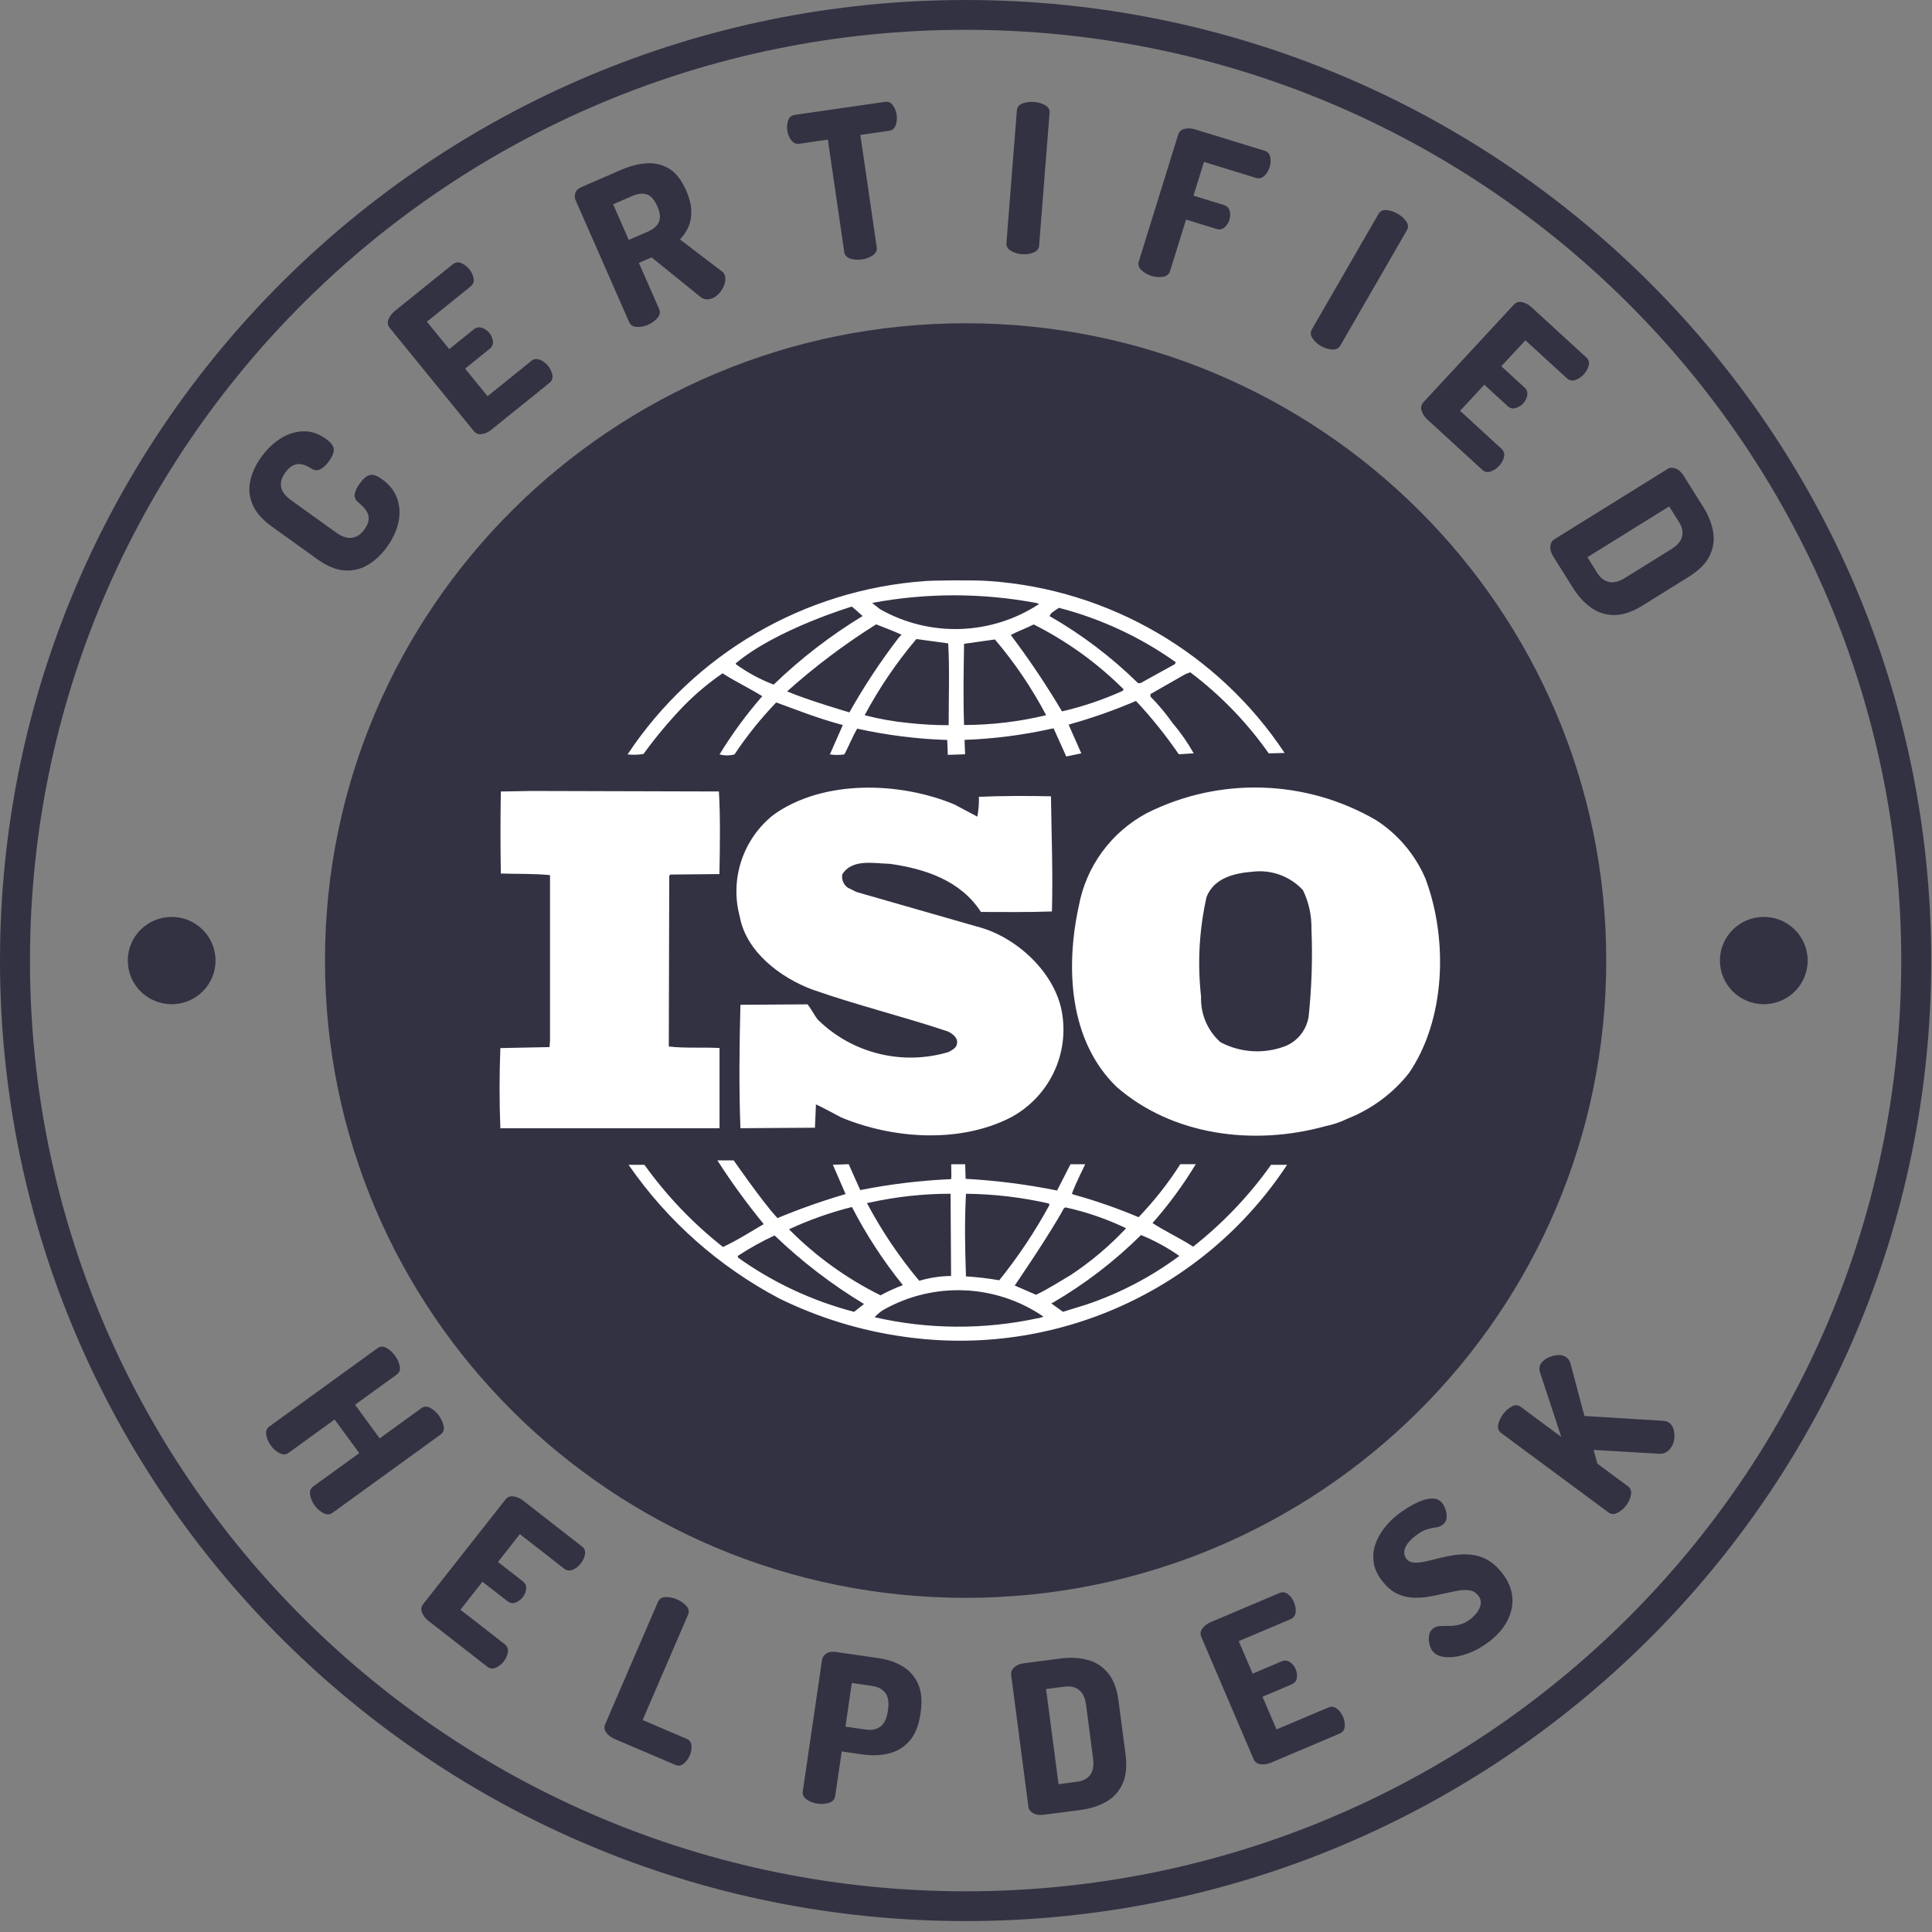 <svg width="72" height="72" viewBox="0 0 72 72" fill="none" xmlns="http://www.w3.org/2000/svg">
<rect x="0" y="0" width="72" height="72" fill="#808080" stroke="none"/>
<path fill-rule="evenodd" clip-rule="evenodd" d="M35.985 1.111C16.728 1.111 1.117 16.64 1.117 35.797C1.117 54.953 16.728 70.483 35.985 70.483C55.243 70.483 70.854 54.953 70.854 35.797C70.854 16.64 55.243 1.111 35.985 1.111ZM0 35.797C0 16.027 16.111 0 35.985 0C55.859 0 71.971 16.027 71.971 35.797C71.971 55.567 55.859 71.593 35.985 71.593C16.111 71.593 0 55.567 0 35.797Z" fill="#333243"/>
<path d="M35.985 59.547C49.171 59.547 59.86 48.914 59.86 35.797C59.86 22.68 49.171 12.047 35.985 12.047C22.8 12.047 12.111 22.68 12.111 35.797C12.111 48.914 22.8 59.547 35.985 59.547Z" fill="#333243"/>
<path d="M6.397 37.424C7.3 37.424 8.032 36.696 8.032 35.797C8.032 34.899 7.3 34.171 6.397 34.171C5.494 34.171 4.762 34.899 4.762 35.797C4.762 36.696 5.494 37.424 6.397 37.424Z" fill="#333243"/>
<path d="M65.732 37.424C66.635 37.424 67.367 36.696 67.367 35.797C67.367 34.899 66.635 34.171 65.732 34.171C64.829 34.171 64.097 34.899 64.097 35.797C64.097 36.696 64.829 37.424 65.732 37.424Z" fill="#333243"/>
<path d="M14.413 20.395C14.214 20.668 13.982 20.886 13.717 21.048C13.452 21.209 13.159 21.279 12.841 21.258C12.521 21.237 12.18 21.096 11.816 20.834L10.134 19.625C9.77 19.364 9.527 19.085 9.407 18.791C9.286 18.496 9.261 18.198 9.332 17.896C9.402 17.595 9.537 17.308 9.736 17.034C9.956 16.731 10.202 16.497 10.474 16.33C10.747 16.163 11.026 16.078 11.313 16.073C11.6 16.069 11.879 16.163 12.149 16.358C12.339 16.494 12.437 16.625 12.44 16.749C12.443 16.873 12.384 17.019 12.261 17.188C12.166 17.318 12.063 17.415 11.953 17.48C11.842 17.544 11.726 17.54 11.606 17.465C11.563 17.435 11.506 17.402 11.436 17.368C11.364 17.333 11.285 17.309 11.197 17.298C11.109 17.285 11.016 17.302 10.919 17.348C10.822 17.393 10.723 17.483 10.626 17.618C10.494 17.799 10.445 17.975 10.476 18.149C10.509 18.322 10.632 18.486 10.848 18.641L12.53 19.849C12.746 20.004 12.942 20.068 13.119 20.042C13.296 20.015 13.45 19.912 13.581 19.731C13.673 19.604 13.724 19.489 13.735 19.385C13.746 19.281 13.732 19.189 13.691 19.107C13.649 19.026 13.598 18.954 13.534 18.89C13.472 18.825 13.41 18.768 13.35 18.718C13.237 18.625 13.196 18.516 13.224 18.393C13.253 18.27 13.313 18.144 13.405 18.019C13.53 17.846 13.653 17.742 13.772 17.706C13.892 17.671 14.047 17.721 14.237 17.858C14.516 18.059 14.705 18.3 14.803 18.581C14.901 18.863 14.916 19.16 14.847 19.472C14.777 19.784 14.633 20.092 14.413 20.395Z" fill="#333243"/>
<path d="M18.306 16.021C18.205 16.103 18.091 16.154 17.965 16.177C17.838 16.199 17.736 16.161 17.657 16.064L14.526 12.223C14.447 12.126 14.431 12.018 14.479 11.899C14.527 11.781 14.601 11.681 14.703 11.598L16.868 9.853C16.97 9.771 17.078 9.756 17.193 9.806C17.308 9.858 17.405 9.931 17.485 10.028C17.576 10.141 17.632 10.258 17.651 10.38C17.67 10.502 17.632 10.6 17.539 10.675L15.909 11.989L16.742 13.011L17.654 12.276C17.747 12.201 17.849 12.181 17.958 12.216C18.067 12.252 18.161 12.317 18.241 12.414C18.306 12.495 18.349 12.592 18.368 12.707C18.387 12.822 18.347 12.92 18.245 13.002L17.333 13.737L18.17 14.766L19.801 13.451C19.893 13.376 19.998 13.36 20.114 13.404C20.231 13.447 20.334 13.526 20.426 13.638C20.505 13.735 20.558 13.845 20.584 13.967C20.609 14.09 20.572 14.193 20.471 14.274L18.305 16.019L18.306 16.021Z" fill="#333243"/>
<path d="M26.548 11.113C26.477 11.144 26.402 11.159 26.324 11.155C26.246 11.152 26.171 11.121 26.099 11.062L24.282 9.591L23.809 9.797L24.565 11.517C24.615 11.631 24.594 11.742 24.502 11.85C24.41 11.958 24.295 12.042 24.156 12.102C24.018 12.162 23.877 12.19 23.735 12.183C23.593 12.177 23.496 12.117 23.447 12.003L21.453 7.465C21.412 7.375 21.409 7.283 21.442 7.189C21.475 7.096 21.544 7.026 21.65 6.981L23.134 6.335C23.465 6.192 23.782 6.109 24.088 6.086C24.394 6.064 24.674 6.129 24.93 6.281C25.185 6.433 25.398 6.705 25.57 7.095C25.687 7.362 25.751 7.607 25.761 7.832C25.771 8.056 25.739 8.259 25.662 8.44C25.585 8.621 25.477 8.781 25.339 8.921L26.907 10.118C26.929 10.131 26.948 10.148 26.964 10.17C26.98 10.192 26.991 10.212 27 10.231C27.04 10.321 27.043 10.428 27.011 10.549C26.978 10.67 26.921 10.783 26.839 10.887C26.756 10.991 26.66 11.067 26.551 11.114L26.548 11.113ZM23.433 8.941L24.143 8.633C24.344 8.545 24.48 8.428 24.552 8.28C24.623 8.133 24.605 7.936 24.497 7.688C24.386 7.436 24.252 7.287 24.096 7.242C23.939 7.196 23.761 7.217 23.56 7.305L22.85 7.614L23.433 8.941Z" fill="#333243"/>
<path d="M32.12 9.67C31.97 9.691 31.827 9.681 31.692 9.638C31.557 9.595 31.48 9.511 31.462 9.388L30.852 5.203L29.784 5.358C29.67 5.374 29.573 5.332 29.492 5.231C29.412 5.13 29.36 5.008 29.339 4.863C29.32 4.734 29.331 4.61 29.372 4.489C29.412 4.368 29.497 4.298 29.626 4.279L32.973 3.797C33.102 3.778 33.203 3.821 33.277 3.926C33.351 4.031 33.397 4.148 33.416 4.276C33.437 4.42 33.424 4.551 33.379 4.67C33.333 4.79 33.25 4.858 33.132 4.874L32.063 5.029L32.673 9.214C32.691 9.337 32.64 9.438 32.523 9.518C32.406 9.598 32.272 9.649 32.122 9.67H32.12Z" fill="#333243"/>
<path d="M38.087 9.475C37.936 9.463 37.799 9.422 37.677 9.35C37.554 9.278 37.498 9.18 37.507 9.055L37.896 4.117C37.906 3.988 37.978 3.9 38.11 3.853C38.241 3.806 38.383 3.788 38.534 3.8C38.685 3.811 38.822 3.851 38.945 3.917C39.068 3.984 39.125 4.083 39.114 4.212L38.725 9.15C38.715 9.274 38.644 9.362 38.512 9.414C38.379 9.466 38.238 9.486 38.087 9.475Z" fill="#333243"/>
<path d="M42.912 10.281C42.768 10.237 42.642 10.166 42.54 10.069C42.436 9.972 42.402 9.863 42.439 9.745L43.907 5.02C43.944 4.901 44.025 4.828 44.15 4.801C44.275 4.774 44.401 4.78 44.526 4.819L47.121 5.616C47.246 5.655 47.319 5.735 47.341 5.86C47.362 5.983 47.355 6.104 47.317 6.224C47.274 6.363 47.207 6.474 47.115 6.557C47.024 6.641 46.921 6.665 46.806 6.63L44.868 6.034L44.477 7.292L45.606 7.638C45.721 7.674 45.794 7.746 45.825 7.856C45.857 7.966 45.853 8.08 45.816 8.199C45.785 8.298 45.728 8.388 45.643 8.468C45.559 8.548 45.453 8.569 45.33 8.53L44.2 8.184L43.604 10.103C43.567 10.222 43.478 10.293 43.337 10.315C43.197 10.337 43.053 10.326 42.91 10.281H42.912Z" fill="#333243"/>
<path d="M49.232 12.899C49.101 12.825 48.995 12.728 48.916 12.611C48.836 12.493 48.827 12.381 48.89 12.273L51.369 7.978C51.434 7.866 51.537 7.816 51.676 7.83C51.816 7.844 51.951 7.888 52.083 7.964C52.214 8.038 52.321 8.132 52.403 8.246C52.486 8.359 52.494 8.471 52.429 8.584L49.95 12.878C49.887 12.986 49.786 13.036 49.643 13.026C49.501 13.017 49.363 12.975 49.233 12.899H49.232Z" fill="#333243"/>
<path d="M53.184 15.626C53.088 15.538 53.02 15.434 52.98 15.311C52.939 15.19 52.962 15.084 53.047 14.991L56.415 11.354C56.5 11.262 56.605 11.232 56.73 11.261C56.855 11.291 56.965 11.35 57.062 11.438L59.112 13.316C59.208 13.404 59.239 13.508 59.205 13.629C59.171 13.75 59.112 13.856 59.027 13.948C58.928 14.055 58.819 14.127 58.701 14.163C58.583 14.199 58.479 14.176 58.391 14.096L56.847 12.682L55.95 13.649L56.813 14.44C56.902 14.521 56.936 14.618 56.917 14.731C56.898 14.845 56.846 14.947 56.761 15.038C56.691 15.115 56.599 15.17 56.489 15.206C56.377 15.241 56.274 15.216 56.178 15.128L55.315 14.337L54.414 15.311L55.957 16.726C56.045 16.807 56.077 16.907 56.05 17.028C56.023 17.148 55.96 17.262 55.861 17.369C55.776 17.46 55.674 17.528 55.556 17.571C55.438 17.614 55.33 17.592 55.234 17.504L53.184 15.626Z" fill="#333243"/>
<path d="M57.889 20.745C57.803 20.608 57.766 20.481 57.777 20.361C57.788 20.241 57.835 20.154 57.92 20.102L62.151 17.474C62.234 17.422 62.334 17.418 62.447 17.461C62.559 17.504 62.659 17.593 62.745 17.73L63.479 18.899C63.669 19.202 63.791 19.51 63.844 19.82C63.896 20.13 63.853 20.427 63.713 20.714C63.572 21.001 63.312 21.262 62.931 21.498L61.212 22.567C60.831 22.804 60.48 22.921 60.161 22.921C59.84 22.921 59.552 22.829 59.295 22.646C59.038 22.463 58.815 22.219 58.624 21.915L57.89 20.745H57.889ZM59.158 20.766L59.526 21.354C59.642 21.538 59.788 21.651 59.963 21.688C60.138 21.727 60.338 21.676 60.564 21.535L62.284 20.466C62.509 20.326 62.643 20.17 62.686 19.996C62.728 19.823 62.691 19.644 62.575 19.46L62.206 18.872L59.159 20.765L59.158 20.766Z" fill="#333243"/>
<path d="M10.095 53.872C10.005 53.749 9.948 53.62 9.924 53.48C9.899 53.34 9.937 53.234 10.039 53.161L14.064 50.246C14.17 50.169 14.283 50.166 14.404 50.234C14.526 50.303 14.631 50.399 14.72 50.521C14.81 50.643 14.868 50.772 14.897 50.909C14.926 51.045 14.888 51.152 14.782 51.228L13.232 52.351L14.149 53.604L15.7 52.481C15.805 52.404 15.919 52.401 16.041 52.47C16.162 52.538 16.267 52.634 16.357 52.756C16.446 52.877 16.504 53.007 16.533 53.144C16.562 53.281 16.524 53.387 16.418 53.463L12.392 56.378C12.29 56.451 12.178 56.455 12.051 56.389C11.925 56.322 11.818 56.229 11.729 56.107C11.639 55.985 11.582 55.855 11.558 55.715C11.533 55.575 11.571 55.469 11.673 55.396L13.388 54.154L12.471 52.901L10.756 54.143C10.654 54.216 10.541 54.219 10.415 54.154C10.289 54.087 10.182 53.994 10.092 53.872H10.095Z" fill="#333243"/>
<path d="M15.959 60.4C15.856 60.32 15.78 60.221 15.73 60.103C15.68 59.985 15.694 59.877 15.771 59.779L18.836 55.885C18.913 55.787 19.015 55.747 19.142 55.767C19.269 55.787 19.384 55.837 19.487 55.917L21.681 57.626C21.784 57.706 21.823 57.807 21.8 57.93C21.776 58.053 21.725 58.163 21.648 58.262C21.557 58.377 21.455 58.457 21.34 58.502C21.225 58.548 21.12 58.533 21.025 58.46L19.373 57.173L18.558 58.21L19.482 58.93C19.577 59.003 19.619 59.098 19.609 59.211C19.599 59.325 19.555 59.431 19.478 59.53C19.413 59.612 19.327 59.674 19.22 59.72C19.112 59.764 19.007 59.746 18.904 59.666L17.979 58.947L17.158 59.989L18.81 61.275C18.905 61.348 18.944 61.446 18.927 61.568C18.911 61.691 18.857 61.809 18.768 61.924C18.691 62.022 18.595 62.097 18.481 62.15C18.366 62.203 18.257 62.189 18.154 62.109L15.96 60.401L15.959 60.4Z" fill="#333243"/>
<path d="M22.896 64.803C22.777 64.752 22.678 64.676 22.599 64.575C22.521 64.474 22.507 64.366 22.556 64.251L24.519 59.7C24.571 59.581 24.667 59.52 24.806 59.518C24.946 59.516 25.085 59.544 25.225 59.603C25.365 59.663 25.481 59.743 25.576 59.846C25.671 59.949 25.692 60.06 25.64 60.18L23.949 64.101L25.589 64.801C25.7 64.848 25.759 64.933 25.769 65.056C25.779 65.178 25.757 65.302 25.703 65.426C25.652 65.544 25.578 65.644 25.481 65.725C25.384 65.805 25.28 65.821 25.17 65.773L22.896 64.803Z" fill="#333243"/>
<path d="M30.467 67.217C30.318 67.195 30.184 67.145 30.066 67.065C29.949 66.985 29.899 66.884 29.917 66.761L30.635 61.859C30.649 61.761 30.703 61.683 30.796 61.623C30.888 61.563 31.002 61.543 31.136 61.562L32.74 61.794C33.081 61.843 33.381 61.946 33.64 62.102C33.899 62.257 34.091 62.477 34.216 62.759C34.342 63.041 34.372 63.399 34.309 63.831L34.303 63.87C34.24 64.301 34.106 64.637 33.899 64.874C33.693 65.112 33.437 65.269 33.13 65.345C32.823 65.422 32.492 65.434 32.136 65.382L31.369 65.271L31.125 66.935C31.107 67.058 31.03 67.142 30.895 67.185C30.76 67.228 30.617 67.24 30.467 67.217ZM31.506 64.346L32.273 64.457C32.49 64.488 32.67 64.45 32.813 64.342C32.954 64.234 33.045 64.05 33.084 63.788L33.096 63.703C33.134 63.441 33.101 63.239 32.996 63.095C32.89 62.951 32.729 62.864 32.512 62.831L31.745 62.72L31.507 64.347L31.506 64.346Z" fill="#333243"/>
<path d="M38.901 67.63C38.74 67.651 38.608 67.631 38.503 67.571C38.398 67.511 38.339 67.432 38.326 67.334L37.682 62.415C37.669 62.317 37.705 62.226 37.792 62.142C37.878 62.057 38.002 62.005 38.162 61.984L39.536 61.806C39.893 61.76 40.224 61.778 40.53 61.859C40.834 61.94 41.089 62.103 41.292 62.349C41.496 62.594 41.626 62.938 41.684 63.382L41.946 65.381C42.004 65.825 41.966 66.19 41.833 66.48C41.7 66.77 41.496 66.992 41.222 67.148C40.947 67.304 40.632 67.404 40.275 67.451L38.901 67.629V67.63ZM39.446 66.491L40.138 66.401C40.355 66.374 40.517 66.288 40.626 66.146C40.733 66.004 40.77 65.801 40.736 65.538L40.475 63.538C40.44 63.276 40.353 63.09 40.212 62.98C40.072 62.87 39.893 62.828 39.675 62.856L38.984 62.946L39.449 66.491H39.446Z" fill="#333243"/>
<path d="M47.354 65.693C47.234 65.744 47.11 65.761 46.982 65.748C46.854 65.735 46.766 65.67 46.717 65.556L44.77 61.005C44.721 60.891 44.735 60.783 44.815 60.682C44.893 60.581 44.992 60.506 45.113 60.455L47.677 59.369C47.797 59.318 47.906 59.334 48.002 59.413C48.099 59.493 48.172 59.591 48.221 59.706C48.278 59.84 48.299 59.968 48.283 60.09C48.268 60.212 48.204 60.297 48.095 60.343L46.164 61.161L46.682 62.372L47.762 61.914C47.872 61.868 47.975 61.877 48.071 61.94C48.166 62.004 48.239 62.093 48.288 62.208C48.329 62.303 48.343 62.409 48.33 62.524C48.317 62.64 48.251 62.723 48.13 62.774L47.05 63.232L47.572 64.451L49.503 63.633C49.614 63.586 49.718 63.6 49.818 63.673C49.917 63.746 49.995 63.851 50.053 63.984C50.103 64.098 50.123 64.218 50.114 64.344C50.105 64.469 50.04 64.557 49.921 64.608L47.356 65.694L47.354 65.693Z" fill="#333243"/>
<path d="M55.502 61.172C55.235 61.38 54.958 61.533 54.671 61.632C54.384 61.731 54.125 61.772 53.895 61.757C53.665 61.743 53.496 61.667 53.39 61.533C53.336 61.464 53.295 61.374 53.27 61.266C53.244 61.157 53.241 61.05 53.259 60.943C53.278 60.836 53.326 60.752 53.404 60.692C53.477 60.634 53.565 60.603 53.663 60.599C53.762 60.594 53.874 60.593 53.998 60.594C54.122 60.596 54.253 60.581 54.389 60.547C54.525 60.514 54.665 60.441 54.809 60.33C54.904 60.256 54.986 60.17 55.058 60.071C55.129 59.972 55.172 59.87 55.184 59.764C55.196 59.659 55.165 59.556 55.088 59.459C55.004 59.352 54.898 59.289 54.769 59.268C54.639 59.247 54.492 59.251 54.326 59.281C54.161 59.311 53.985 59.348 53.797 59.392C53.609 59.437 53.416 59.474 53.216 59.508C53.016 59.541 52.818 59.551 52.619 59.538C52.42 59.524 52.227 59.472 52.041 59.379C51.856 59.287 51.683 59.138 51.521 58.933C51.341 58.705 51.233 58.474 51.196 58.242C51.159 58.01 51.177 57.786 51.251 57.567C51.323 57.348 51.435 57.142 51.586 56.95C51.735 56.758 51.907 56.586 52.1 56.436C52.183 56.371 52.296 56.293 52.441 56.2C52.586 56.107 52.743 56.025 52.909 55.955C53.075 55.885 53.234 55.848 53.385 55.846C53.536 55.844 53.657 55.903 53.751 56.02C53.792 56.074 53.832 56.15 53.868 56.25C53.904 56.35 53.919 56.454 53.912 56.558C53.905 56.663 53.856 56.75 53.766 56.82C53.692 56.878 53.607 56.913 53.513 56.922C53.419 56.934 53.309 56.957 53.182 56.994C53.054 57.03 52.907 57.114 52.738 57.245C52.594 57.357 52.49 57.466 52.424 57.572C52.36 57.679 52.328 57.776 52.331 57.864C52.333 57.95 52.36 58.027 52.411 58.092C52.479 58.178 52.572 58.226 52.692 58.234C52.812 58.243 52.953 58.23 53.112 58.193C53.272 58.157 53.445 58.116 53.629 58.068C53.814 58.02 54.007 57.981 54.21 57.952C54.412 57.923 54.616 57.918 54.82 57.938C55.024 57.958 55.223 58.019 55.419 58.124C55.614 58.229 55.798 58.392 55.972 58.613C56.204 58.908 56.333 59.208 56.359 59.514C56.385 59.821 56.323 60.115 56.176 60.399C56.027 60.682 55.804 60.941 55.503 61.174L55.502 61.172Z" fill="#333243"/>
<path d="M60.606 56.099C60.516 56.22 60.407 56.312 60.281 56.377C60.155 56.442 60.041 56.437 59.941 56.363L55.947 53.406C55.842 53.328 55.805 53.221 55.835 53.086C55.865 52.95 55.926 52.821 56.016 52.7C56.107 52.579 56.213 52.485 56.336 52.417C56.458 52.349 56.571 52.354 56.676 52.431L58.183 53.548L57.393 51.147C57.347 51.016 57.365 50.897 57.447 50.788C57.509 50.705 57.599 50.637 57.716 50.585C57.833 50.533 57.952 50.504 58.072 50.499C58.193 50.495 58.295 50.524 58.378 50.586C58.403 50.605 58.429 50.631 58.456 50.664C58.483 50.697 58.504 50.738 58.52 50.788L59.047 52.77L62.005 52.951C62.085 52.958 62.152 52.982 62.206 53.022C62.286 53.081 62.342 53.168 62.373 53.282C62.404 53.397 62.411 53.516 62.392 53.641C62.373 53.767 62.327 53.877 62.256 53.972C62.205 54.039 62.145 54.091 62.075 54.13C62.003 54.168 61.919 54.183 61.821 54.176L59.389 54.035L59.532 54.548L60.669 55.39C60.769 55.464 60.806 55.571 60.78 55.71C60.755 55.849 60.696 55.979 60.606 56.1V56.099Z" fill="#333243"/>
<path d="M53.135 32.774C52.756 31.869 52.11 31.098 51.282 30.564C48.659 29.038 45.436 28.942 42.725 30.31C41.406 31.021 40.48 32.285 40.206 33.753C39.704 36.05 39.834 38.783 41.613 40.505C43.688 42.314 46.707 42.714 49.391 41.97C49.672 41.913 49.944 41.822 50.202 41.697L50.28 41.664C51.153 41.307 51.919 40.734 52.503 39.997C53.873 38.004 53.967 35.018 53.133 32.774M48.76 37.933C48.672 38.404 48.352 38.8 47.906 38.984C47.115 39.288 46.231 39.236 45.483 38.84C44.999 38.408 44.735 37.783 44.76 37.138C44.621 35.898 44.691 34.644 44.965 33.426C45.241 32.721 46.001 32.537 46.689 32.485C47.387 32.402 48.083 32.658 48.558 33.174C48.776 33.625 48.884 34.122 48.874 34.621C48.92 35.727 48.882 36.834 48.764 37.934M26.815 39.057C26.203 39.021 25.519 39.073 24.924 38.999L24.941 32.645L24.978 32.592L26.811 32.574C26.83 31.542 26.848 30.436 26.792 29.496L19.814 29.477L18.665 29.497C18.647 30.456 18.647 31.576 18.665 32.554C19.295 32.573 19.887 32.554 20.498 32.613V38.769L20.48 39.022L18.647 39.059C18.608 40.054 18.608 41.05 18.647 42.046H26.815V39.057ZM47.374 43.402C46.557 44.554 45.576 45.584 44.465 46.46C44.465 46.46 44.374 46.401 44.359 46.393C43.895 46.104 43.394 45.867 42.95 45.58C43.553 44.899 44.092 44.164 44.562 43.387H43.986C43.535 44.094 43.014 44.755 42.433 45.361C41.654 45.033 40.857 44.754 40.043 44.528L39.944 44.493C40.074 44.128 40.443 43.388 40.443 43.388H39.894L39.394 44.367C38.27 44.14 37.131 43.995 35.986 43.931L35.969 43.388H35.448C35.448 43.388 35.462 43.882 35.448 43.943C34.31 43.992 33.177 44.129 32.059 44.351L31.628 43.386L31.039 43.408L31.512 44.499C30.65 44.752 29.803 45.051 28.973 45.395L28.929 45.344C28.409 44.783 27.344 43.245 27.344 43.245H26.735C27.263 44.069 27.841 44.861 28.462 45.619C27.961 45.909 27.463 46.233 26.943 46.471C25.827 45.593 24.843 44.562 24.017 43.41H23.426C24.865 45.494 26.791 47.202 29.035 48.387C30.505 49.109 32.081 49.593 33.705 49.818C39.306 50.615 44.865 48.117 47.966 43.409H47.376M39.652 45.032L39.706 44.995C40.488 45.166 41.247 45.428 41.967 45.773C41.352 46.43 40.661 47.013 39.911 47.511C39.485 47.764 39.058 48.039 38.611 48.253L37.816 47.908C37.816 47.908 39.131 45.99 39.648 45.03M35.998 44.488C37.038 44.498 38.076 44.62 39.09 44.851L39.109 44.907C38.572 45.896 37.946 46.835 37.239 47.712C36.828 47.641 36.414 47.593 35.999 47.567C35.963 46.498 35.943 45.558 35.999 44.489M35.425 44.489L35.444 47.552C35.042 47.556 34.643 47.617 34.258 47.732C33.507 46.836 32.854 45.865 32.308 44.834L32.426 44.813C33.411 44.596 34.417 44.486 35.426 44.488M31.749 44.981C32.281 46.013 32.917 46.989 33.647 47.893C33.361 48.001 33.083 48.128 32.815 48.273C31.548 47.646 30.396 46.814 29.404 45.812C30.158 45.462 30.943 45.184 31.75 44.981M31.832 48.889C30.274 48.483 28.804 47.796 27.497 46.862V46.803C27.934 46.516 28.392 46.262 28.867 46.042C29.879 47.014 30.998 47.871 32.2 48.597L31.831 48.887M38.667 49.128C36.664 49.559 34.59 49.546 32.595 49.089C32.683 48.99 32.786 48.903 32.897 48.83C34.773 47.754 37.103 47.845 38.887 49.066C38.828 49.089 38.767 49.108 38.706 49.125M40.486 48.618L39.615 48.888L39.179 48.574L39.244 48.543C40.439 47.845 41.54 47 42.523 46.026C43.027 46.232 43.506 46.493 43.951 46.805C42.899 47.586 41.73 48.198 40.486 48.618ZM23.981 28.099C24.439 27.468 24.94 26.87 25.481 26.307C25.922 25.857 26.407 25.451 26.927 25.093C27.408 25.401 27.945 25.657 28.408 25.945C27.816 26.623 27.284 27.348 26.815 28.115C26.997 28.163 27.189 28.163 27.372 28.115C27.832 27.425 28.352 26.776 28.927 26.178C29.721 26.468 30.501 26.776 31.317 26.994L31.409 27.021L30.928 28.114C31.106 28.142 31.287 28.142 31.466 28.114C31.632 27.808 31.762 27.467 31.946 27.155C33.049 27.399 34.172 27.54 35.301 27.577L35.322 28.131L35.965 28.11C35.965 28.11 35.953 27.726 35.946 27.573C37.038 27.534 38.124 27.394 39.191 27.156L39.264 27.143L39.737 28.192L40.297 28.075L39.825 27.006L39.873 26.99C40.712 26.755 41.535 26.465 42.335 26.122C42.916 26.744 43.45 27.409 43.931 28.11L44.486 28.074C44.257 27.669 43.99 27.288 43.69 26.934C43.446 26.587 43.172 26.261 42.874 25.959V25.867L44.17 25.126L44.357 25.054C45.485 25.903 46.471 26.923 47.282 28.076L47.873 28.06C45.408 24.339 41.343 21.97 36.874 21.654C36.278 21.609 34.724 21.632 34.483 21.654C29.976 21.972 25.874 24.361 23.388 28.115C23.584 28.137 23.783 28.131 23.979 28.098M29.334 25.765C30.367 24.841 31.476 24.004 32.652 23.268C32.931 23.377 33.317 23.524 33.598 23.653L33.487 23.771C32.811 24.653 32.199 25.581 31.654 26.548C31.654 26.548 30.038 26.073 29.335 25.766M35.351 27.026C34.851 27.026 34.35 26.998 33.853 26.943C33.303 26.89 32.759 26.794 32.224 26.653C32.763 25.642 33.41 24.691 34.15 23.815L35.337 23.977C35.391 24.917 35.354 26.003 35.354 26.999M35.928 27.018C35.892 26.056 35.912 24.988 35.928 23.993C36.3 23.94 36.706 23.884 37.078 23.831C37.816 24.7 38.456 25.646 38.987 26.653C37.986 26.894 36.959 27.017 35.928 27.019M41.839 25.747C41.111 26.075 40.354 26.332 39.578 26.512C38.995 25.528 38.358 24.578 37.669 23.665C37.929 23.523 38.246 23.415 38.523 23.271C39.762 23.895 40.894 24.711 41.874 25.688L41.839 25.747ZM39.465 22.652C41.029 23.058 42.504 23.745 43.819 24.68L43.782 24.752L42.505 25.457H42.41C41.424 24.488 40.316 23.648 39.115 22.96C39.151 22.833 39.338 22.742 39.466 22.651M38.726 22.508C36.946 23.68 34.654 23.756 32.799 22.704C32.703 22.632 32.503 22.469 32.503 22.469C34.527 22.09 36.605 22.091 38.628 22.473L38.725 22.508H38.726ZM27.424 24.716C28.944 23.444 31.746 22.605 31.746 22.605C31.746 22.605 32.055 22.869 32.147 22.958C30.951 23.684 29.84 24.541 28.833 25.513C28.332 25.323 27.858 25.067 27.424 24.753V24.718V24.716ZM35.373 39.199C33.647 39.725 31.769 39.266 30.483 38.005C30.335 37.824 30.242 37.609 30.093 37.429L27.594 37.446C27.555 38.912 27.535 40.596 27.594 42.045L30.371 42.027L30.408 41.157C30.724 41.302 31.039 41.483 31.354 41.645C33.279 42.444 35.758 42.62 37.667 41.645C39.048 40.904 39.817 39.386 39.594 37.842C39.39 36.306 37.908 34.91 36.409 34.53L31.925 33.244L31.593 33.081C31.438 32.968 31.358 32.781 31.387 32.592C31.743 31.995 32.556 32.176 33.167 32.193C34.463 32.375 35.797 32.808 36.556 33.986C37.37 33.986 38.314 34.002 39.203 33.967C39.241 32.483 39.188 31.18 39.166 29.676C38.333 29.657 37.313 29.657 36.481 29.695C36.489 29.942 36.469 30.191 36.422 30.434L35.571 29.981C33.533 29.13 30.68 29.04 28.829 30.363C27.685 31.268 27.191 32.762 27.57 34.165C27.81 35.467 29.069 36.427 30.274 36.878C31.922 37.457 33.643 37.878 35.314 38.435C35.479 38.509 35.702 38.671 35.666 38.872C35.666 39.032 35.498 39.126 35.37 39.195" fill="white"/>
</svg>
